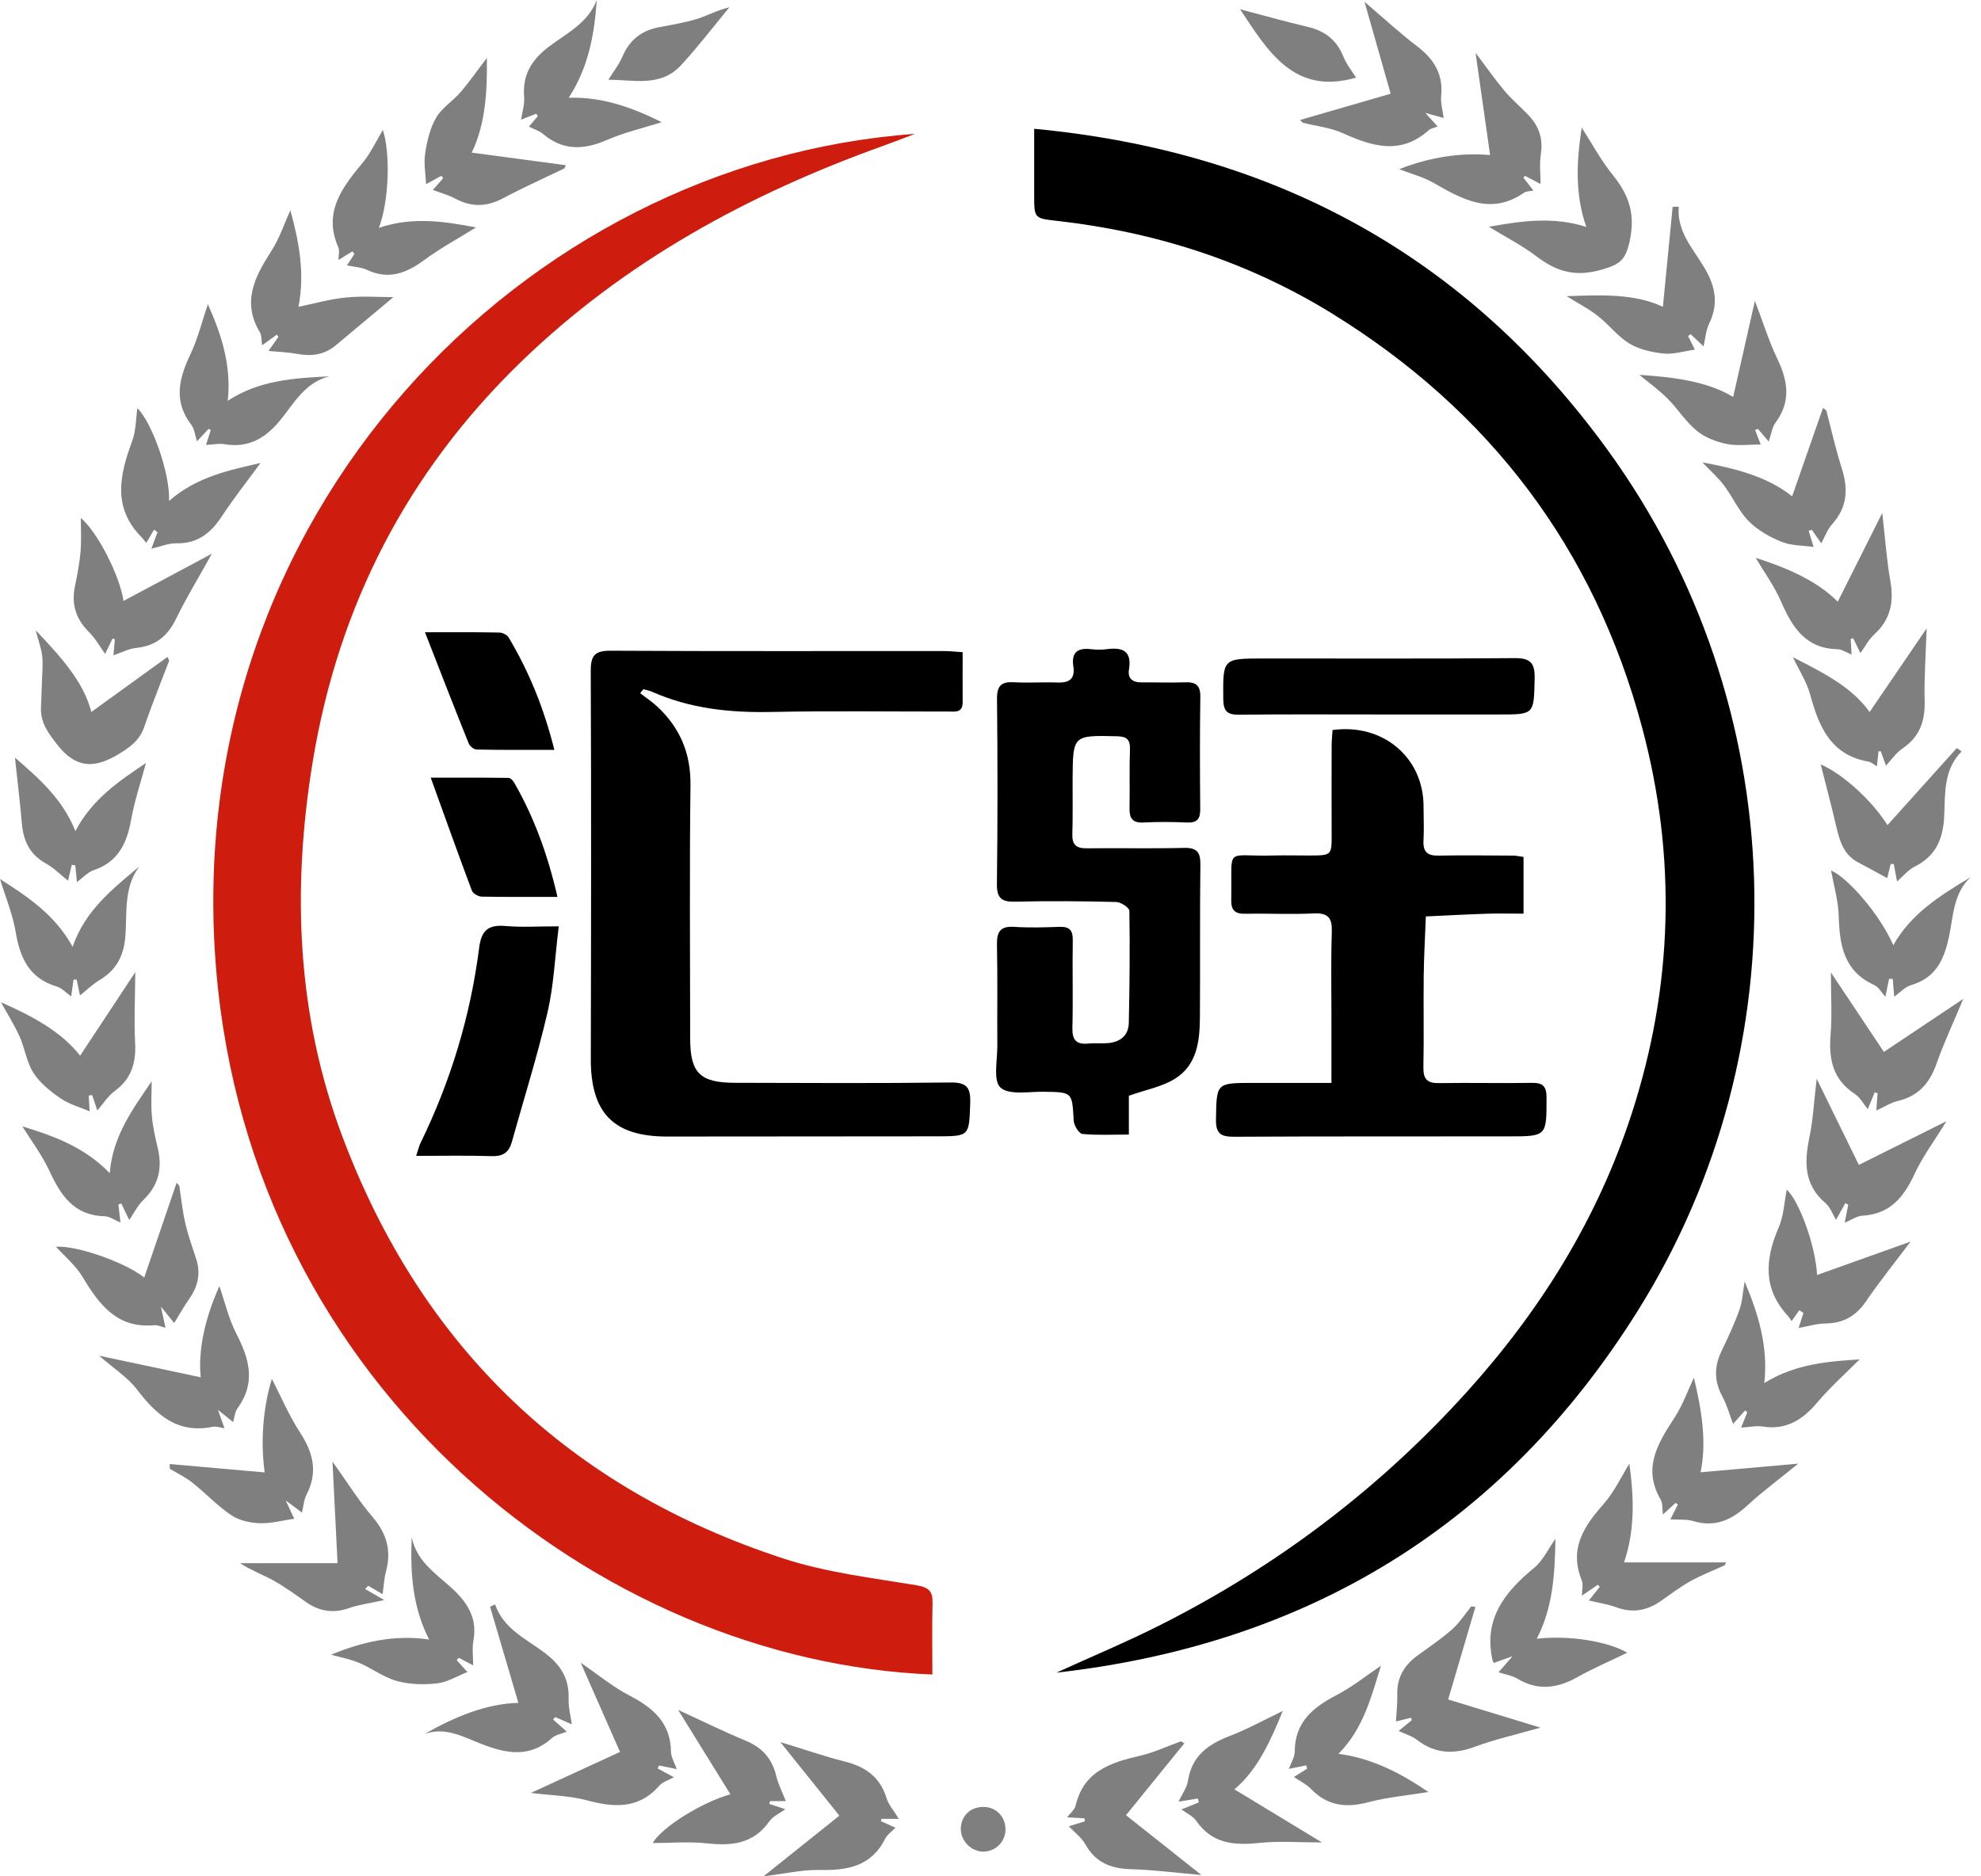 <svg width="38" height="36" viewBox="0 0 38 36" fill="none" xmlns="http://www.w3.org/2000/svg">
<path d="M12.279 13.299C12.391 13.387 12.511 13.465 12.614 13.562C13.044 13.967 13.252 14.454 13.245 15.06C13.225 16.681 13.238 18.302 13.239 19.922C13.239 20.583 13.423 20.773 14.093 20.775C15.473 20.779 16.854 20.786 18.234 20.769C18.542 20.765 18.621 20.864 18.611 21.159C18.589 21.799 18.603 21.801 17.968 21.802C16.245 21.804 14.522 21.805 12.799 21.806C11.766 21.806 11.331 21.353 11.333 20.316C11.339 17.833 11.342 15.35 11.332 12.867C11.331 12.565 11.421 12.483 11.718 12.485C13.846 12.497 15.973 12.49 18.102 12.491C18.213 12.491 18.323 12.504 18.466 12.513C18.466 12.85 18.463 13.159 18.466 13.468C18.469 13.683 18.319 13.652 18.185 13.652C17.054 13.653 15.922 13.637 14.792 13.66C14.002 13.676 13.239 13.596 12.511 13.274C12.458 13.25 12.399 13.24 12.342 13.223C12.321 13.248 12.301 13.274 12.28 13.299L12.279 13.299Z" fill="black"/>
<path d="M21.654 21.023V21.768C21.335 21.768 21.047 21.784 20.763 21.756C20.697 21.75 20.601 21.594 20.596 21.503C20.566 20.95 20.573 20.955 20.022 20.947C19.736 20.942 19.358 21.016 19.192 20.867C19.047 20.736 19.133 20.34 19.131 20.061C19.126 19.417 19.138 18.773 19.124 18.129C19.119 17.881 19.184 17.766 19.453 17.783C19.742 17.802 20.035 17.793 20.325 17.783C20.512 17.777 20.581 17.847 20.578 18.037C20.569 18.598 20.585 19.16 20.571 19.72C20.565 19.954 20.646 20.044 20.875 20.022C20.998 20.01 21.124 20.024 21.248 20.014C21.486 19.995 21.648 19.871 21.653 19.625C21.669 18.908 21.675 18.192 21.664 17.476C21.663 17.415 21.502 17.309 21.414 17.306C20.771 17.29 20.127 17.284 19.484 17.3C19.22 17.307 19.119 17.243 19.123 16.958C19.138 15.773 19.137 14.589 19.125 13.405C19.123 13.151 19.213 13.076 19.451 13.09C19.73 13.105 20.012 13.085 20.292 13.095C20.517 13.103 20.625 13.019 20.589 12.785C20.549 12.523 20.666 12.425 20.922 12.455C21.024 12.467 21.13 12.469 21.233 12.455C21.535 12.415 21.715 12.49 21.656 12.846C21.628 13.015 21.722 13.093 21.892 13.092C22.172 13.09 22.452 13.101 22.732 13.091C22.942 13.083 23.029 13.151 23.025 13.374C23.014 14.091 23.017 14.808 23.023 15.524C23.025 15.708 22.967 15.789 22.773 15.781C22.494 15.769 22.212 15.766 21.933 15.781C21.72 15.791 21.662 15.695 21.667 15.504C21.674 15.13 21.662 14.755 21.675 14.382C21.681 14.192 21.618 14.13 21.427 14.126C20.581 14.107 20.581 14.102 20.575 14.942C20.573 15.295 20.581 15.649 20.57 16.002C20.563 16.205 20.643 16.278 20.843 16.276C21.465 16.269 22.088 16.283 22.71 16.268C22.959 16.262 23.029 16.349 23.026 16.591C23.014 17.568 23.024 18.545 23.017 19.521C23.014 19.979 22.961 20.441 22.529 20.703C22.28 20.854 21.974 20.91 21.654 21.023H21.654Z" fill="black"/>
<path d="M25.54 20.777C25.54 20.314 25.54 19.91 25.54 19.507C25.54 18.966 25.529 18.426 25.547 17.886C25.556 17.621 25.487 17.512 25.202 17.525C24.767 17.547 24.33 17.523 23.894 17.532C23.698 17.536 23.614 17.475 23.618 17.266C23.64 16.21 23.47 16.441 24.427 16.414C24.655 16.408 24.884 16.414 25.112 16.414C25.548 16.413 25.546 16.413 25.544 15.99C25.542 15.429 25.542 14.868 25.544 14.306C25.544 14.205 25.556 14.103 25.561 14.007C26.529 13.873 27.306 14.535 27.307 15.471C27.307 15.689 27.318 15.908 27.306 16.126C27.294 16.342 27.379 16.421 27.594 16.416C28.072 16.407 28.549 16.414 29.027 16.416C29.087 16.416 29.147 16.432 29.225 16.442V17.53C28.988 17.53 28.755 17.523 28.522 17.531C28.131 17.544 27.741 17.565 27.351 17.583C27.337 17.964 27.314 18.346 27.31 18.727C27.303 19.309 27.316 19.891 27.304 20.473C27.299 20.703 27.376 20.786 27.607 20.781C28.199 20.771 28.791 20.787 29.382 20.776C29.602 20.772 29.666 20.847 29.666 21.064C29.666 21.801 29.674 21.803 28.932 21.803C27.177 21.805 25.422 21.801 23.668 21.81C23.418 21.811 23.321 21.749 23.325 21.48C23.337 20.778 23.325 20.778 24.034 20.777C24.52 20.777 25.006 20.777 25.54 20.777H25.54Z" fill="black"/>
<path d="M10.718 17.773C10.645 18.362 10.623 18.904 10.503 19.423C10.309 20.259 10.049 21.08 9.819 21.907C9.765 22.106 9.652 22.188 9.438 22.182C8.965 22.167 8.492 22.177 7.983 22.177C8.022 22.061 8.036 21.992 8.066 21.931C8.644 20.747 9.023 19.499 9.19 18.193C9.234 17.84 9.37 17.739 9.702 17.767C10.009 17.794 10.32 17.773 10.718 17.773Z" fill="black"/>
<path d="M26.447 13.708C25.555 13.708 24.663 13.702 23.771 13.713C23.541 13.716 23.467 13.646 23.465 13.412C23.459 12.635 23.45 12.635 24.232 12.634C25.84 12.633 27.447 12.641 29.055 12.627C29.359 12.625 29.444 12.722 29.438 13.018C29.423 13.709 29.437 13.709 28.75 13.708C27.983 13.707 27.215 13.708 26.447 13.708H26.447Z" fill="black"/>
<path d="M10.693 17.208C10.166 17.208 9.702 17.212 9.237 17.203C9.173 17.201 9.073 17.144 9.052 17.089C8.788 16.385 8.535 15.677 8.262 14.92C8.756 14.92 9.255 14.918 9.754 14.925C9.792 14.925 9.843 14.979 9.866 15.021C10.248 15.688 10.508 16.402 10.693 17.208Z" fill="black"/>
<path d="M8.152 12.131C8.644 12.131 9.109 12.127 9.573 12.136C9.636 12.137 9.725 12.177 9.755 12.228C10.15 12.888 10.435 13.593 10.634 14.387C10.11 14.387 9.626 14.391 9.143 14.381C9.089 14.38 9.011 14.315 8.989 14.26C8.712 13.57 8.443 12.877 8.152 12.131Z" fill="black"/>
<path d="M19.838 2.471C24.456 2.906 28.139 4.915 30.836 8.631C34.397 13.537 34.572 20.097 31.423 25.138C28.847 29.262 25.087 31.548 20.265 32.092C20.932 31.787 21.61 31.505 22.263 31.175C24.491 30.05 26.452 28.569 28.129 26.715C29.547 25.147 30.644 23.387 31.299 21.369C32.093 18.923 32.164 16.448 31.501 13.964C30.582 10.519 28.57 7.876 25.548 6.013C23.936 5.019 22.163 4.45 20.279 4.238C19.838 4.188 19.838 4.191 19.838 3.741C19.838 3.339 19.838 2.937 19.838 2.471Z" fill="black"/>
<path d="M17.552 2.568C17.344 2.647 17.136 2.729 16.925 2.804C14.348 3.73 11.986 5.017 10.001 6.936C7.816 9.051 6.491 11.618 5.998 14.617C5.598 17.059 5.69 19.471 6.567 21.804C8.087 25.853 10.923 28.561 15.027 29.902C15.849 30.171 16.727 30.274 17.585 30.416C17.833 30.458 17.894 30.542 17.888 30.767C17.877 31.22 17.885 31.674 17.885 32.128C11.518 31.873 4.816 26.657 4.146 18.594C3.421 9.869 10.044 3.108 17.552 2.568Z" fill="#CE1D0E"/>
<g opacity="0.5">
<path d="M28.562 4.351C29.154 4.245 29.783 4.146 30.429 4.354C30.196 3.693 30.252 3.031 30.341 2.449C30.521 2.727 30.702 3.065 30.937 3.358C31.242 3.736 31.372 4.094 31.264 4.611C31.185 4.988 31.079 5.071 30.725 5.173C30.229 5.317 29.87 5.218 29.488 4.929C29.197 4.708 28.867 4.539 28.561 4.352L28.562 4.351Z" fill="black"/>
<path d="M8.144 33.269C8.725 32.938 9.327 32.687 9.944 32.672C9.765 32.062 9.583 31.445 9.401 30.828C9.433 30.813 9.465 30.797 9.496 30.782C9.666 31.272 10.124 31.456 10.483 31.739C10.768 31.963 10.919 32.22 10.907 32.586C10.901 32.754 10.947 32.924 10.969 33.084C10.872 33.042 10.761 32.993 10.65 32.944C10.636 32.96 10.623 32.976 10.61 32.992C10.693 33.065 10.777 33.139 10.872 33.224C10.772 33.266 10.66 33.282 10.589 33.346C10.159 33.736 9.705 33.644 9.226 33.457C8.885 33.324 8.544 33.126 8.144 33.269L8.144 33.269Z" fill="black"/>
<path d="M33.929 8.473C33.852 8.382 33.787 8.305 33.721 8.228L33.666 8.249C33.703 8.342 33.739 8.435 33.775 8.528C33.556 8.528 33.331 8.56 33.121 8.518C32.919 8.476 32.703 8.394 32.547 8.264C32.334 8.089 32.182 7.842 31.984 7.644C31.82 7.48 31.63 7.344 31.447 7.192C32.084 7.235 32.733 7.308 33.246 7.616C33.379 7.03 33.515 6.426 33.663 5.773C33.826 6.201 33.934 6.552 34.091 6.879C34.295 7.303 34.361 7.699 34.06 8.107C33.99 8.201 33.975 8.337 33.928 8.473H33.929Z" fill="black"/>
<path d="M12.982 33.943C12.854 33.917 12.747 33.895 12.64 33.873C12.632 33.892 12.623 33.91 12.615 33.93C12.718 33.986 12.821 34.042 12.927 34.099C12.836 34.15 12.714 34.184 12.645 34.263C12.245 34.717 11.77 34.68 11.246 34.539C10.918 34.452 10.567 34.447 10.184 34.4C10.767 34.131 11.356 33.86 11.893 33.613C11.663 33.09 11.398 32.488 11.139 31.901C11.468 32.127 11.752 32.363 12.071 32.529C12.526 32.766 12.864 33.052 12.871 33.611C12.873 33.716 12.939 33.821 12.982 33.943L12.982 33.943Z" fill="black"/>
<path d="M35.122 18.66C35.492 19.215 35.831 19.724 36.137 20.182C36.601 19.873 37.123 19.524 37.66 19.165C37.471 19.618 37.29 20.003 37.149 20.402C37.019 20.775 36.806 21.027 36.41 21.122C36.265 21.156 36.133 21.243 35.992 21.307C35.999 21.209 36.008 21.091 36.016 20.974C35.998 20.969 35.979 20.964 35.96 20.959C35.916 21.066 35.872 21.174 35.828 21.281C35.746 21.181 35.681 21.055 35.578 20.987C35.154 20.711 35.077 20.316 35.115 19.849C35.145 19.494 35.121 19.136 35.121 18.66H35.122Z" fill="black"/>
<path d="M0.019 19.23C0.595 19.483 1.17 19.784 1.537 20.255C1.884 19.729 2.237 19.194 2.595 18.652C2.592 19.143 2.569 19.579 2.592 20.013C2.612 20.396 2.519 20.701 2.198 20.935C2.07 21.029 1.981 21.176 1.867 21.306C1.838 21.219 1.802 21.114 1.767 21.009C1.745 21.012 1.724 21.016 1.702 21.02C1.708 21.126 1.714 21.232 1.719 21.322C1.542 21.246 1.334 21.191 1.165 21.076C0.969 20.942 0.769 20.782 0.643 20.587C0.511 20.384 0.479 20.119 0.378 19.892C0.275 19.663 0.139 19.448 0.019 19.23Z" fill="black"/>
<path d="M12.694 2.344C12.349 2.453 11.978 2.539 11.635 2.688C11.195 2.879 10.801 2.893 10.419 2.572C10.344 2.509 10.241 2.478 10.146 2.43C10.207 2.357 10.261 2.292 10.316 2.228C10.306 2.213 10.297 2.197 10.287 2.181C10.187 2.221 10.088 2.26 9.996 2.296C10.017 2.152 10.066 2.001 10.054 1.854C10.021 1.437 10.197 1.149 10.52 0.902C10.86 0.642 11.276 0.45 11.447 -0C11.402 0.653 11.293 1.285 10.909 1.876C11.577 1.853 12.165 2.082 12.693 2.344H12.694Z" fill="black"/>
<path d="M3.245 12.675C3.085 13.097 2.914 13.515 2.769 13.942C2.677 14.211 2.486 14.343 2.253 14.482C1.798 14.751 1.45 14.735 1.103 14.293C0.929 14.07 0.777 13.873 0.786 13.584C0.791 13.418 0.8 13.253 0.804 13.088C0.809 12.922 0.827 12.755 0.81 12.591C0.794 12.443 0.739 12.3 0.684 12.092C1.169 12.605 1.604 13.08 1.752 13.66C2.227 13.317 2.72 12.961 3.213 12.604C3.224 12.628 3.234 12.651 3.245 12.675Z" fill="black"/>
<path d="M7.339 30.587C7.236 30.526 7.15 30.475 7.063 30.425L7.004 30.487C7.112 30.55 7.221 30.613 7.37 30.699C7.08 30.764 6.882 30.788 6.697 30.853C6.396 30.959 6.13 30.919 5.872 30.739C5.669 30.596 5.467 30.448 5.25 30.327C5.051 30.216 4.833 30.138 4.604 29.992H6.475C6.444 29.355 6.412 28.713 6.378 28.043C6.659 28.437 6.882 28.796 7.154 29.114C7.422 29.43 7.51 29.757 7.404 30.151C7.369 30.279 7.363 30.416 7.339 30.587Z" fill="black"/>
<path d="M3.85 26.426C3.791 25.825 3.974 25.202 4.208 24.675C4.306 24.956 4.383 25.297 4.538 25.598C4.789 26.082 4.908 26.54 4.554 27.023C4.504 27.092 4.499 27.194 4.471 27.285C4.395 27.223 4.321 27.163 4.181 27.05C4.239 27.214 4.269 27.297 4.306 27.403C4.224 27.391 4.147 27.361 4.078 27.375C3.401 27.514 2.997 27.143 2.622 26.653C2.448 26.425 2.188 26.262 1.901 26.011C2.585 26.157 3.214 26.291 3.849 26.425L3.85 26.426Z" fill="black"/>
<path d="M28.306 1.015C28.532 1.315 28.688 1.54 28.864 1.748C29.004 1.914 29.173 2.054 29.323 2.213C29.519 2.42 29.603 2.66 29.557 2.954C29.528 3.141 29.551 3.336 29.551 3.531C29.45 3.478 29.353 3.426 29.255 3.374C29.244 3.386 29.233 3.396 29.221 3.408C29.284 3.488 29.346 3.568 29.414 3.656C29.349 3.67 29.279 3.666 29.233 3.698C28.601 4.135 28.059 3.83 27.505 3.512C27.304 3.396 27.072 3.336 26.84 3.246C27.416 3.017 28.024 2.924 28.583 2.975C28.492 2.336 28.402 1.699 28.305 1.016L28.306 1.015Z" fill="black"/>
<path d="M24.82 34.094C24.907 34.039 24.99 33.987 25.073 33.934C25.067 33.912 25.063 33.892 25.058 33.871C24.95 33.892 24.841 33.915 24.723 33.938C24.762 33.827 24.836 33.714 24.836 33.601C24.841 33.04 25.186 32.757 25.638 32.523C25.943 32.364 26.216 32.143 26.491 31.958C26.311 32.519 26.171 33.147 25.675 33.65C26.349 33.738 26.907 34.046 27.4 34.382C27.022 34.444 26.62 34.48 26.234 34.581C25.814 34.691 25.461 34.645 25.15 34.326C25.059 34.232 24.934 34.172 24.82 34.094Z" fill="black"/>
<path d="M9.133 4.363C8.817 4.559 8.457 4.754 8.131 4.994C7.787 5.247 7.449 5.371 7.037 5.177C6.929 5.126 6.797 5.122 6.655 5.092C6.705 5.016 6.752 4.944 6.799 4.872C6.786 4.856 6.773 4.839 6.761 4.822C6.677 4.874 6.594 4.926 6.493 4.988C6.493 4.901 6.518 4.813 6.49 4.748C6.196 4.077 6.556 3.606 6.951 3.129C7.118 2.929 7.229 2.683 7.344 2.493C7.489 2.937 7.467 3.838 7.268 4.372C7.92 4.148 8.557 4.254 9.133 4.364L9.133 4.363Z" fill="black"/>
<path d="M36.177 14.689C36.143 14.597 36.11 14.504 36.076 14.411L36.033 14.418C36.024 14.506 36.015 14.593 36.004 14.703C35.941 14.667 35.893 14.622 35.84 14.612C35.113 14.486 34.889 13.937 34.721 13.32C34.655 13.079 34.51 12.859 34.392 12.61C34.946 12.893 35.512 13.168 35.863 13.661C36.217 13.142 36.583 12.606 36.957 12.057C36.941 12.561 36.908 13.009 36.919 13.455C36.929 13.841 36.82 14.141 36.492 14.362C36.375 14.44 36.291 14.567 36.177 14.689Z" fill="black"/>
<path d="M4.066 10.621C3.816 11.072 3.577 11.463 3.377 11.873C3.216 12.203 2.989 12.392 2.619 12.43C2.47 12.445 2.327 12.522 2.176 12.573C2.184 12.478 2.194 12.372 2.203 12.266C2.189 12.261 2.174 12.256 2.158 12.251C2.108 12.355 2.059 12.458 2.017 12.546C1.917 12.409 1.831 12.25 1.708 12.128C1.457 11.879 1.366 11.597 1.437 11.251C1.483 11.028 1.527 10.802 1.546 10.575C1.564 10.345 1.55 10.113 1.55 9.938C1.859 10.192 2.296 11.033 2.369 11.53C2.916 11.238 3.487 10.932 4.067 10.622L4.066 10.621Z" fill="black"/>
<path d="M9.048 2.928C9.644 3.008 10.249 3.089 10.854 3.17L10.827 3.231C10.435 3.42 10.037 3.597 9.654 3.802C9.341 3.969 9.049 3.979 8.737 3.813C8.604 3.741 8.454 3.702 8.303 3.644C8.368 3.569 8.434 3.495 8.5 3.42C8.489 3.404 8.479 3.388 8.469 3.372C8.359 3.432 8.249 3.491 8.173 3.533C8.165 3.347 8.126 3.142 8.155 2.946C8.191 2.711 8.247 2.463 8.364 2.261C8.474 2.07 8.686 1.941 8.834 1.768C9.012 1.561 9.168 1.335 9.339 1.112C9.348 1.74 9.315 2.383 9.048 2.928Z" fill="black"/>
<path d="M24.938 2.302C25.535 2.129 26.133 1.955 26.676 1.798C26.524 1.266 26.354 0.667 26.175 0.036C26.546 0.352 26.851 0.635 27.18 0.885C27.503 1.131 27.687 1.419 27.645 1.839C27.631 1.977 27.675 2.121 27.692 2.264C27.6 2.238 27.506 2.212 27.342 2.167C27.448 2.285 27.505 2.348 27.576 2.427C27.512 2.453 27.446 2.462 27.403 2.501C26.866 2.978 26.321 2.81 25.755 2.554C25.518 2.447 25.246 2.419 24.99 2.355C24.972 2.337 24.955 2.32 24.938 2.302Z" fill="black"/>
<path d="M2.904 10.526C2.945 10.417 2.983 10.314 3.021 10.211C3 10.194 2.978 10.177 2.956 10.161C2.908 10.242 2.86 10.323 2.806 10.416C2.753 10.351 2.735 10.327 2.714 10.306C2.154 9.74 2.294 9.113 2.535 8.464C2.611 8.26 2.606 8.025 2.635 7.832C2.91 8.097 3.265 9.076 3.243 9.611C3.778 9.14 4.428 9.015 4.998 8.883C4.761 9.206 4.49 9.551 4.249 9.915C4.039 10.231 3.788 10.431 3.387 10.424C3.229 10.421 3.071 10.49 2.904 10.527V10.526Z" fill="black"/>
<path d="M33.083 30.032C32.864 30.132 32.637 30.22 32.427 30.337C32.228 30.447 32.045 30.586 31.859 30.717C31.594 30.903 31.318 30.953 31.007 30.839C30.843 30.779 30.668 30.753 30.478 30.707C30.545 30.623 30.616 30.535 30.686 30.447C30.674 30.433 30.662 30.419 30.65 30.405C30.554 30.47 30.459 30.536 30.345 30.614C30.345 30.509 30.374 30.402 30.341 30.32C30.099 29.723 30.372 29.294 30.753 28.866C30.964 28.628 31.103 28.326 31.255 28.082C31.334 28.665 31.377 29.322 31.153 29.976H33.108C33.1 29.995 33.092 30.013 33.084 30.033L33.083 30.032Z" fill="black"/>
<path d="M33.844 26.535C34.456 26.156 35.108 26.119 35.672 26.082C35.421 26.334 35.11 26.61 34.845 26.924C34.579 27.238 34.262 27.44 33.821 27.371C33.692 27.35 33.554 27.382 33.399 27.391C33.439 27.291 33.478 27.193 33.517 27.096C33.503 27.084 33.49 27.073 33.475 27.061C33.392 27.153 33.31 27.246 33.244 27.32C33.179 27.151 33.131 26.964 33.041 26.798C32.883 26.508 32.878 26.23 33.017 25.935C33.142 25.672 33.267 25.408 33.365 25.135C33.423 24.975 33.43 24.796 33.466 24.587C33.731 25.215 33.919 25.832 33.844 26.535Z" fill="black"/>
<path d="M31.898 5.887C31.96 5.244 32.023 4.606 32.085 3.969C32.124 3.968 32.163 3.966 32.202 3.965C32.162 4.454 32.489 4.782 32.704 5.153C32.91 5.506 32.966 5.836 32.785 6.211C32.721 6.343 32.712 6.5 32.678 6.646C32.595 6.568 32.512 6.49 32.429 6.411C32.413 6.424 32.398 6.437 32.382 6.449C32.424 6.533 32.466 6.618 32.511 6.708C32.296 6.739 32.1 6.802 31.913 6.783C31.688 6.76 31.445 6.706 31.255 6.591C31.03 6.455 30.861 6.225 30.649 6.061C30.468 5.919 30.258 5.812 30.052 5.683C30.699 5.659 31.351 5.628 31.897 5.886L31.898 5.887Z" fill="black"/>
<path d="M7.898 29.492C7.997 30.003 8.439 30.235 8.757 30.558C9.018 30.825 9.149 31.103 9.081 31.478C9.054 31.627 9.076 31.784 9.076 31.952C8.988 31.905 8.895 31.856 8.802 31.808C8.788 31.822 8.774 31.836 8.759 31.85C8.827 31.925 8.894 32 8.965 32.08C8.778 32.154 8.589 32.273 8.389 32.297C8.135 32.327 7.86 32.32 7.615 32.253C7.36 32.183 7.136 32.009 6.888 31.904C6.713 31.83 6.52 31.796 6.35 31.748C6.928 31.509 7.554 31.355 8.232 31.457C7.911 30.831 7.868 30.172 7.898 29.492Z" fill="black"/>
<path d="M35.687 12.531C35.644 12.444 35.596 12.345 35.548 12.246C35.532 12.25 35.516 12.253 35.5 12.257C35.506 12.349 35.511 12.441 35.518 12.558C35.414 12.517 35.331 12.458 35.247 12.456C34.633 12.443 34.378 12.032 34.163 11.538C34.033 11.241 33.838 10.974 33.678 10.702C34.242 10.886 34.827 11.119 35.252 11.544C35.522 11.006 35.803 10.445 36.106 9.842C36.163 10.338 36.191 10.75 36.262 11.154C36.332 11.555 36.263 11.889 35.953 12.172C35.842 12.274 35.77 12.417 35.687 12.531Z" fill="black"/>
<path d="M34.925 14.666C35.344 14.846 35.909 15.356 36.206 15.831C36.641 15.348 37.088 14.85 37.536 14.352L37.628 14.417C37.275 14.773 37.315 15.232 37.294 15.664C37.272 16.098 37.135 16.422 36.733 16.624C36.601 16.691 36.499 16.818 36.39 16.912C36.372 16.815 36.349 16.695 36.326 16.576C36.307 16.576 36.288 16.576 36.268 16.577C36.247 16.663 36.226 16.747 36.201 16.848C36.013 16.747 35.83 16.644 35.645 16.547C35.364 16.401 35.289 16.136 35.224 15.857C35.127 15.443 35.017 15.031 34.925 14.666Z" fill="black"/>
<path d="M37.799 16.83C37.465 17.145 37.47 17.586 37.384 17.982C37.29 18.42 37.128 18.762 36.661 18.9C36.541 18.935 36.443 19.046 36.335 19.122C36.325 19.009 36.317 18.896 36.307 18.782L36.237 18.78C36.216 18.885 36.194 18.99 36.166 19.124C36.089 19.041 36.037 18.938 35.954 18.9C35.373 18.638 35.287 18.142 35.271 17.582C35.262 17.271 35.17 16.962 35.124 16.701C35.447 16.841 36.059 17.544 36.318 18.135C36.657 17.528 37.221 17.179 37.799 16.831L37.799 16.83Z" fill="black"/>
<path d="M24.607 32.827C24.387 33.362 24.134 33.951 23.679 34.331C24.224 34.662 24.78 35 25.358 35.35C24.912 35.35 24.53 35.319 24.157 35.359C23.674 35.409 23.249 35.377 22.945 34.933C22.884 34.845 22.768 34.795 22.663 34.716C22.775 34.671 22.886 34.626 22.996 34.581C22.99 34.556 22.984 34.532 22.978 34.507C22.856 34.527 22.734 34.546 22.608 34.566C22.67 34.432 22.767 34.303 22.789 34.162C22.864 33.687 23.175 33.467 23.589 33.307C23.946 33.169 24.285 32.981 24.607 32.827Z" fill="black"/>
<path d="M2.909 20.746C2.909 20.968 2.894 21.191 2.913 21.411C2.931 21.617 2.977 21.821 3.025 22.023C3.118 22.408 3.046 22.736 2.754 23.019C2.639 23.13 2.564 23.284 2.479 23.408C2.432 23.311 2.38 23.201 2.328 23.092C2.309 23.097 2.29 23.102 2.271 23.107C2.284 23.219 2.297 23.331 2.311 23.457C2.204 23.412 2.104 23.337 2.002 23.335C1.417 23.319 1.165 22.933 0.947 22.464C0.802 22.153 0.591 21.872 0.429 21.611C0.988 21.783 1.607 21.992 2.105 22.509C2.161 21.783 2.568 21.253 2.909 20.746Z" fill="black"/>
<path d="M28.302 30.831C28.123 31.439 27.944 32.047 27.779 32.607C28.315 32.771 28.928 32.957 29.55 33.147C29.095 33.277 28.684 33.368 28.294 33.513C27.888 33.663 27.53 33.651 27.182 33.383C27.081 33.304 26.948 33.267 26.828 33.211C26.914 33.14 26.999 33.071 27.084 33.001C27.078 32.986 27.071 32.973 27.064 32.958C26.973 32.981 26.881 33.003 26.778 33.028C26.787 32.851 26.808 32.68 26.803 32.509C26.795 32.188 26.934 31.952 27.185 31.768C27.41 31.603 27.645 31.447 27.854 31.262C27.997 31.136 28.102 30.968 28.223 30.819C28.25 30.823 28.276 30.827 28.303 30.832L28.302 30.831Z" fill="black"/>
<path d="M22.718 33.448C22.327 33.929 21.937 34.411 21.599 34.827C22.034 35.172 22.538 35.572 23.045 35.974C22.564 35.933 22.13 35.876 21.695 35.863C21.312 35.852 21.016 35.739 20.821 35.387C20.748 35.257 20.616 35.16 20.502 35.04C20.596 35.011 20.702 34.978 20.808 34.945C20.807 34.925 20.806 34.907 20.805 34.887C20.701 34.882 20.598 34.876 20.469 34.869C20.527 34.791 20.615 34.723 20.634 34.639C20.79 33.977 21.312 33.815 21.877 33.684C22.142 33.623 22.394 33.502 22.652 33.409C22.674 33.421 22.696 33.434 22.718 33.447L22.718 33.448Z" fill="black"/>
<path d="M34.848 20.698C35.136 21.286 35.41 21.845 35.657 22.35C36.158 22.1 36.738 21.811 37.337 21.512C37.108 21.886 36.881 22.188 36.726 22.523C36.519 22.97 36.254 23.295 35.724 23.325C35.618 23.331 35.516 23.405 35.386 23.459C35.409 23.337 35.431 23.226 35.453 23.114C35.435 23.104 35.416 23.094 35.397 23.084C35.339 23.189 35.282 23.293 35.219 23.405C35.154 23.298 35.11 23.162 35.017 23.084C34.609 22.736 34.608 22.309 34.706 21.834C34.779 21.486 34.797 21.128 34.848 20.698Z" fill="black"/>
<path d="M1.393 18.166C1.633 17.465 2.16 17.057 2.671 16.625C2.362 17.042 2.444 17.533 2.402 17.994C2.368 18.36 2.22 18.617 1.911 18.803C1.772 18.886 1.655 19.003 1.534 19.099C1.515 19.007 1.492 18.901 1.47 18.794C1.45 18.795 1.43 18.796 1.41 18.796C1.396 18.899 1.382 19.003 1.366 19.119C1.271 19.051 1.189 18.958 1.09 18.928C0.566 18.773 0.385 18.387 0.302 17.887C0.244 17.54 0.104 17.206 0 16.866C0.521 17.197 1.059 17.553 1.393 18.166Z" fill="black"/>
<path d="M35.033 7.876C35.13 8.245 35.212 8.618 35.328 8.981C35.456 9.379 35.438 9.73 35.146 10.055C35.052 10.159 35.003 10.304 34.936 10.424C34.882 10.346 34.819 10.255 34.755 10.165C34.734 10.171 34.715 10.178 34.694 10.184C34.726 10.29 34.759 10.396 34.789 10.494C34.586 10.464 34.364 10.472 34.176 10.396C33.948 10.304 33.715 10.173 33.544 10C33.351 9.803 33.236 9.533 33.067 9.309C32.952 9.157 32.804 9.028 32.656 8.872C33.294 8.988 33.91 9.147 34.377 9.523C34.569 8.972 34.769 8.399 34.969 7.826C34.99 7.843 35.011 7.859 35.032 7.875L35.033 7.876Z" fill="black"/>
<path d="M34.494 28.082C34.135 28.375 33.813 28.612 33.522 28.881C33.217 29.162 32.9 29.311 32.48 29.184C32.346 29.144 32.196 29.161 32.041 29.151C32.089 29.056 32.136 28.962 32.184 28.868C32.17 28.857 32.156 28.845 32.142 28.834C32.064 28.905 31.986 28.977 31.899 29.058C31.885 28.959 31.899 28.849 31.855 28.772C31.503 28.168 31.801 27.689 32.123 27.197C32.277 26.962 32.371 26.689 32.493 26.433C32.637 27.033 32.745 27.664 32.62 28.248C33.228 28.195 33.849 28.139 34.494 28.082Z" fill="black"/>
<path d="M3.258 28.09C3.867 28.143 4.476 28.197 5.077 28.25C4.995 27.654 5.046 27.007 5.215 26.454C5.381 26.776 5.538 27.15 5.756 27.485C6.01 27.875 6.102 28.25 5.879 28.679C5.829 28.776 5.823 28.896 5.792 29.021C5.71 28.96 5.634 28.903 5.481 28.788C5.56 28.958 5.6 29.044 5.644 29.139C5.421 29.171 5.199 29.233 4.98 29.225C4.795 29.218 4.585 29.172 4.435 29.07C4.171 28.893 3.949 28.653 3.698 28.453C3.563 28.346 3.405 28.269 3.256 28.179C3.256 28.149 3.256 28.119 3.256 28.09L3.258 28.09Z" fill="black"/>
<path d="M34.502 25.478C34.529 25.394 34.562 25.292 34.594 25.191C34.568 25.173 34.541 25.156 34.515 25.138C34.468 25.204 34.422 25.269 34.366 25.348C34.342 25.313 34.324 25.279 34.299 25.251C33.813 24.728 33.856 24.161 34.119 23.55C34.218 23.32 34.228 23.051 34.274 22.824C34.523 23.058 34.826 23.912 34.856 24.462C35.438 24.254 36.041 24.039 36.649 23.822C36.342 24.231 36.054 24.587 35.796 24.965C35.603 25.249 35.36 25.388 35.018 25.393C34.847 25.395 34.676 25.448 34.503 25.479L34.502 25.478Z" fill="black"/>
<path d="M3.952 8.536C3.99 8.418 4.017 8.335 4.043 8.251C4.029 8.243 4.015 8.236 4.002 8.228C3.929 8.306 3.856 8.384 3.779 8.467C3.742 8.356 3.732 8.231 3.668 8.148C3.326 7.701 3.43 7.268 3.648 6.808C3.798 6.491 3.883 6.143 3.987 5.837C4.228 6.373 4.445 6.988 4.369 7.69C4.969 7.295 5.636 7.254 6.318 7.221C5.864 7.333 5.65 7.718 5.395 8.038C5.104 8.402 4.775 8.603 4.299 8.522C4.2 8.505 4.094 8.529 3.952 8.536L3.952 8.536Z" fill="black"/>
<path d="M2.8 14.639C2.706 14.989 2.582 15.356 2.514 15.734C2.432 16.184 2.265 16.538 1.797 16.696C1.678 16.736 1.582 16.847 1.476 16.925C1.465 16.821 1.455 16.712 1.444 16.604L1.377 16.592C1.351 16.699 1.326 16.806 1.305 16.898C1.167 16.788 1.035 16.652 0.877 16.564C0.57 16.395 0.449 16.135 0.42 15.802C0.383 15.385 0.333 14.97 0.287 14.536C0.738 14.928 1.2 15.325 1.446 15.946C1.773 15.321 2.311 14.968 2.8 14.639Z" fill="black"/>
<path d="M5.15 6.733C5.212 6.646 5.276 6.554 5.341 6.463C5.33 6.45 5.319 6.436 5.309 6.422C5.218 6.487 5.127 6.553 5.028 6.624C5.013 6.531 5.023 6.438 4.985 6.375C4.635 5.793 4.887 5.31 5.204 4.818C5.362 4.572 5.455 4.286 5.57 4.035C5.728 4.609 5.855 5.235 5.725 5.887C6.023 5.826 6.326 5.738 6.635 5.708C6.953 5.676 7.276 5.701 7.546 5.701C7.196 5.993 6.818 6.309 6.44 6.626C6.224 6.806 5.98 6.841 5.708 6.791C5.529 6.758 5.344 6.752 5.15 6.733Z" fill="black"/>
<path d="M3.439 22.749C3.476 22.989 3.5 23.233 3.554 23.468C3.608 23.701 3.689 23.926 3.763 24.153C3.853 24.432 3.799 24.681 3.631 24.919C3.525 25.069 3.435 25.232 3.341 25.384C3.285 25.314 3.216 25.229 3.086 25.068C3.128 25.257 3.149 25.354 3.175 25.476C3.094 25.456 3.025 25.419 2.96 25.426C2.25 25.492 1.906 25.036 1.588 24.506C1.45 24.275 1.23 24.094 1.073 23.921C1.451 23.889 2.39 24.212 2.767 24.511C2.969 23.92 3.178 23.307 3.388 22.693C3.405 22.712 3.421 22.73 3.438 22.749L3.439 22.749Z" fill="black"/>
<path d="M16.101 34.836C15.767 34.419 15.387 33.946 14.969 33.425C15.444 33.569 15.819 33.7 16.203 33.797C16.594 33.895 16.877 34.087 17.003 34.491C17.046 34.632 17.154 34.753 17.242 34.897H16.911C16.906 34.912 16.902 34.927 16.897 34.942C16.992 34.985 17.087 35.027 17.177 35.067C17.112 35.136 17.02 35.197 16.977 35.283C16.71 35.812 16.25 35.889 15.719 35.878C15.389 35.871 15.058 35.949 14.646 36C15.169 35.582 15.66 35.189 16.101 34.836Z" fill="black"/>
<path d="M15.074 34.557H14.772C14.768 34.575 14.763 34.593 14.758 34.611C14.857 34.644 14.957 34.677 15.064 34.713C14.962 34.788 14.829 34.844 14.758 34.944C14.458 35.371 14.049 35.42 13.573 35.368C13.22 35.329 12.86 35.361 12.519 35.361C12.703 35.053 13.449 34.587 14.01 34.425C13.694 33.915 13.368 33.389 13.008 32.807C13.502 33.034 13.899 33.23 14.307 33.399C14.622 33.53 14.811 33.742 14.89 34.073C14.93 34.24 15.013 34.398 15.074 34.557Z" fill="black"/>
<path d="M31.213 31.71C30.899 31.863 30.567 32.005 30.254 32.18C29.869 32.395 29.499 32.443 29.107 32.208C29.003 32.146 28.874 32.127 28.745 32.085C28.815 32.005 28.885 31.925 29.014 31.777C28.84 31.84 28.748 31.872 28.656 31.905C28.646 31.887 28.633 31.872 28.63 31.854C28.452 31.059 28.867 30.542 29.433 30.077C29.596 29.942 29.694 29.725 29.837 29.524C29.825 30.185 29.794 30.834 29.478 31.442C30.092 31.369 30.855 31.493 31.213 31.71Z" fill="black"/>
<path d="M26.012 1.489C24.815 1.837 24.316 0.971 23.787 0.177C24.218 0.291 24.648 0.413 25.083 0.515C25.411 0.592 25.638 0.763 25.767 1.082C25.83 1.239 25.942 1.375 26.012 1.489Z" fill="black"/>
<path d="M11.669 1.531C11.762 1.381 11.873 1.242 11.94 1.085C12.074 0.772 12.299 0.589 12.63 0.525C12.873 0.477 13.12 0.439 13.357 0.367C13.557 0.306 13.743 0.201 13.992 0.139C13.682 0.513 13.388 0.902 13.058 1.257C12.665 1.68 12.137 1.526 11.669 1.531Z" fill="black"/>
<path d="M19.288 35.089C19.293 35.33 19.099 35.528 18.858 35.526C18.639 35.525 18.44 35.332 18.431 35.112C18.422 34.861 18.596 34.675 18.848 34.668C19.094 34.662 19.281 34.841 19.288 35.089Z" fill="black"/>
</g>
</svg>
